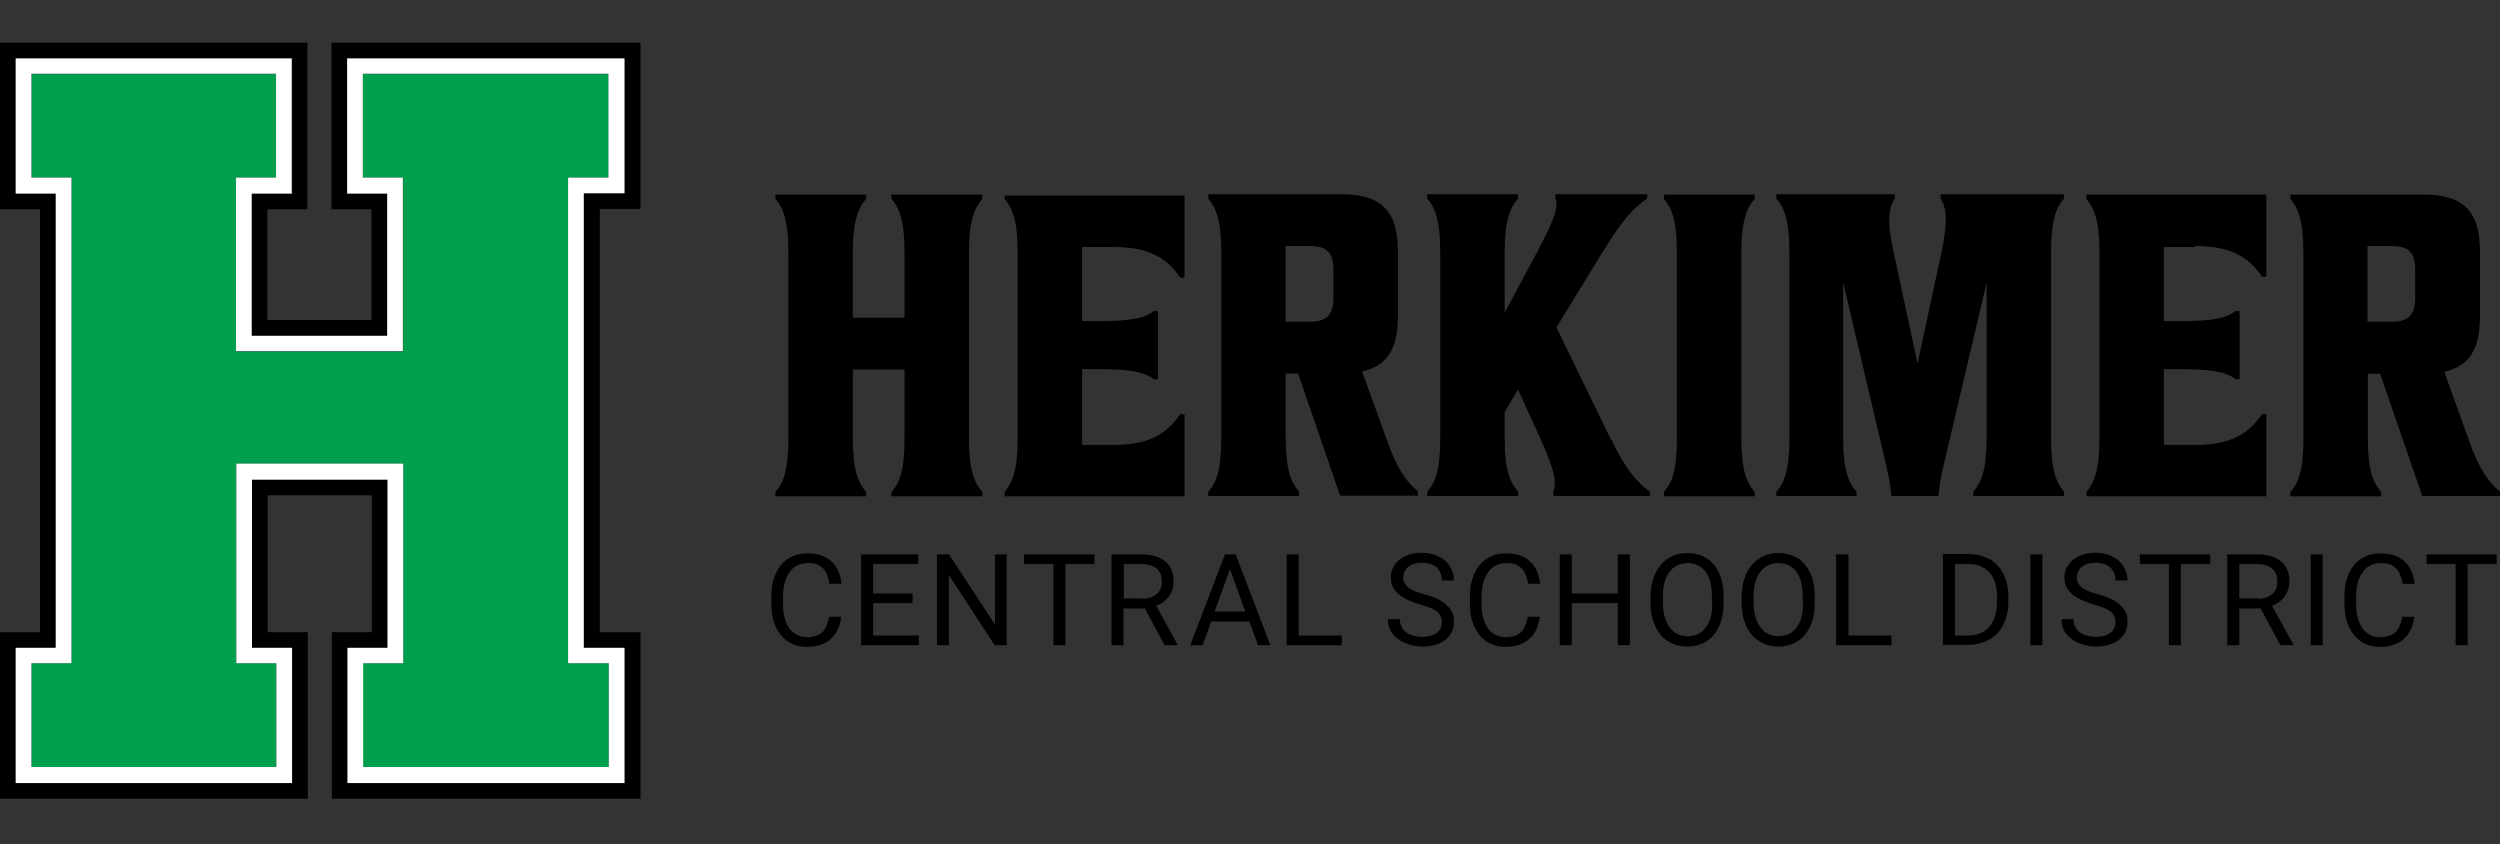 <?xml version="1.0" encoding="UTF-8"?>
<svg xmlns="http://www.w3.org/2000/svg" id="Layer_1" data-name="Layer 1" width="749" height="253" version="1.1" viewBox="0 0 749 253">
  <rect x="0" y="0" width="749" height="253" fill="#333333" stroke="none"/>
  <defs>
    <style>
      .cls-1 {
        fill: #009f4e;
      }

      .cls-1, .cls-2, .cls-3 {
        stroke-width: 0px;
      }

      .cls-2 {
        fill: #000;
      }

      .cls-3 {
        fill: #fff;
      }
    </style>
  </defs>
  <polygon class="cls-1" points="108.7 22.2 108.7 53.2 120.8 53.2 120.8 105.3 70.8 105.3 70.8 53.2 82.8 53.2 82.8 22.2 9.4 22.2 9.4 53.2 21.4 53.2 21.4 198.7 9.4 198.7 9.4 229.8 82.8 229.8 82.8 198.7 70.8 198.7 70.8 138.9 120.8 138.9 120.8 198.7 108.7 198.7 108.7 229.8 182.4 229.8 182.4 198.7 170.2 198.7 170.2 53.2 182.4 53.2 182.4 22.2 108.7 22.2"></polygon>
  <path class="cls-2" d="M99.3,12.8v49.9h12v33.2h-31.2v-33.2h12V12.8H0v49.9h12v126.7H0v49.9h92.2v-49.9h-12v-41h31.2v41h-12v49.9h92.5v-49.9h-12.2V62.6h12.2V12.8h-92.5ZM187.1,57.9h-12.2v136.1h12.2v40.5h-83v-40.5h12v-50.4h-40.6v50.4h12v40.5H4.7v-40.5h12V57.9H4.7V17.5h82.8v40.5h-12v42.6h40.6v-42.6h-12V17.5h83v40.5Z"></path>
  <path class="cls-3" d="M104,17.5v40.5h12v42.6h-40.6v-42.6h12V17.5H4.7v40.5h12v136.1H4.7v40.5h82.8v-40.5h-12v-50.4h40.6v50.4h-12v40.5h83v-40.5h-12.2V57.9h12.2V17.5h-83ZM182.4,53.2h-12.2v145.5h12.2v31.1h-73.6v-31.1h12v-59.8h-50v59.8h12v31.1H9.4v-31.1h12V53.2h-12v-31.1h73.3v31.1h-12v52h50v-52h-12v-31.1h73.6v31.1Z"></path>
  <rect class="cls-3" x="182.4" y="198.7" width="0" height="31.1"></rect>
  <rect class="cls-3" x="182.4" y="22.2" width="0" height="31.1"></rect>
  <path class="cls-2" d="M294.3,59.6v-1.3h-27.2v1.3c2.3,2.6,3.9,6.4,3.9,15.9v19.7h-15.5v-19.7c0-9.4,1.7-13.3,4-15.9v-1.3h-27.2v1.3c2.3,2.6,3.9,6.4,3.9,15.9v56c0,9.4-1.5,13.3-3.9,15.9v1.3h27.2v-1.3c-2.3-2.6-4-6.4-4-15.9v-20.8h15.5v20.8c0,9.4-1.5,13.3-3.9,15.9v1.3h27.2v-1.3c-2.3-2.6-4-6.4-4-15.9v-56c0-9.4,1.7-13.3,4-15.9Z"></path>
  <path class="cls-2" d="M301,59.6c2.2,2.6,3.9,6.4,3.9,15.9v56c0,9.4-1.7,13.3-3.9,15.9v1.3h53.9v-24.6h-1.3c-4.3,6.2-9.7,9.2-20.1,9.2h-9.3v-22.7h5.5c8.4,0,13.3.8,15.9,3h1.3v-20.4h-1.3c-2.6,2.2-7.5,3-15.9,3h-5.5v-22.2h9.3c10.4,0,15.9,3,20.1,9.2h1.3v-24.6h-53.9v1.3Z"></path>
  <path class="cls-2" d="M388.9,111.9l12.6,36.6h23.3v-1.3c-3.2-2.6-6.2-6.4-9.5-15.9l-7.2-20c7.5-1.7,10.7-6.8,10.7-16.5v-19.6c0-12-4.9-17-17-17h-39.8v1.3c2.2,2.6,3.9,6.4,3.9,15.9v56c0,9.4-1.5,13.3-3.9,15.9v1.3h27.2v-1.3c-2.3-2.6-4-6.4-4-15.9v-19.5h3.7ZM385.2,73.7h7.1c5.2,0,7.2,1.9,7.2,7.2v8.3c0,5.3-2.1,7.2-7.2,7.2h-7.1v-22.7Z"></path>
  <path class="cls-2" d="M482.5,131.4l-16.2-33.3,13.9-22.7c5.7-9.3,9.3-13.3,13.3-15.9v-1.3h-27.5v1.3c1,2.6-.3,6.2-5.4,15.9l-9.8,18.3v-18.3c0-9.4,1.7-13.3,4-15.9v-1.3h-27.2v1.3c2.3,2.6,3.9,6.4,3.9,15.9v56c0,9.4-1.5,13.3-3.9,15.9v1.3h27.2v-1.3c-2.3-2.6-4-6.4-4-15.9v-8l4-6.7,6.7,14.7c4.4,9.7,4.9,13.3,3.9,15.9v1.3h28.9v-1.3c-3.6-2.6-7.1-6.3-11.7-15.9Z"></path>
  <path class="cls-2" d="M525.7,59.6v-1.3h-27.2v1.3c2.3,2.6,3.9,6.4,3.9,15.9v56c0,9.4-1.5,13.3-3.9,15.9v1.3h27.2v-1.3c-2.3-2.6-4-6.4-4-15.9v-56c0-9.4,1.7-13.3,4-15.9Z"></path>
  <path class="cls-2" d="M595.2,84.6v46.8c0,9.4-1.7,13.3-4,15.9v1.3h27.2v-1.3c-2.3-2.6-3.9-6.4-3.9-15.9v-56c0-9.4,1.5-13.3,3.9-15.9v-1.3h-37v1.3c1.7,2.6,2.3,6.4.3,15.9l-7.2,33.5-7.2-33.5c-2.1-9.4-1.4-13.3.4-15.9v-1.3h-35.5v1.3c2.3,2.6,3.9,6.4,3.9,15.9v56c0,9.4-1.5,13.3-3.9,15.9v1.3h24v-1.3c-2.3-2.6-4-6.4-4-15.9v-46.8l12.9,54.8c.6,2.6,1.4,6.3,1.5,9.2h14.2c.1-2.8.9-6.6,1.5-9.2l12.9-54.8Z"></path>
  <path class="cls-2" d="M657.6,73.7c10.4,0,15.9,3,20.1,9.2h1.3v-24.6h-53.9v1.3c2.2,2.6,3.9,6.4,3.9,15.9v56c0,9.4-1.7,13.3-3.9,15.9v1.3h53.9v-24.6h-1.3c-4.3,6.2-9.7,9.2-20.1,9.2h-9.3v-22.7h5.5c8.4,0,13.3.8,15.9,3h1.3v-20.4h-1.3c-2.6,2.2-7.5,3-15.9,3h-5.5v-22.2h9.3Z"></path>
  <path class="cls-2" d="M739.5,131.4l-7.2-20c7.5-1.7,10.7-6.8,10.7-16.5v-19.6c0-12-4.9-17-17-17h-39.8v1.3c2.2,2.6,3.9,6.4,3.9,15.9v56c0,9.4-1.5,13.3-3.9,15.9v1.3h27.2v-1.3c-2.3-2.6-4-6.4-4-15.9v-19.5h3.7l12.6,36.6h23.3v-1.3c-3.2-2.6-6.2-6.4-9.5-15.9ZM723.6,89.2c0,5.3-2.1,7.2-7.2,7.2h-7.1v-22.7h7.1c5.2,0,7.2,1.9,7.2,7.2v8.3Z"></path>
  <path class="cls-2" d="M236.7,171.2c1.3-1.7,3.1-2.5,5.4-2.5s3.3.5,4.4,1.5c1,1,1.7,2.6,2,4.7h3.6c-.3-2.9-1.3-5.1-3-6.7-1.7-1.6-4.1-2.4-7-2.4s-4.1.5-5.8,1.5c-1.7,1-2.9,2.5-3.8,4.4-.9,1.9-1.4,4.1-1.4,6.7v2.6c0,3.9,1,7,2.9,9.3,1.9,2.3,4.5,3.5,7.7,3.5s5.3-.8,7.1-2.3c1.8-1.6,2.9-3.8,3.2-6.7h-3.6c-.4,2.2-1.1,3.8-2.1,4.7-1.1.9-2.6,1.4-4.6,1.4s-3.9-.9-5.2-2.6c-1.2-1.7-1.9-4.1-1.9-7.1v-2.6c0-3.1.7-5.5,2-7.2Z"></path>
  <polygon class="cls-2" points="261.6 180.7 273.4 180.7 273.4 177.8 261.6 177.8 261.6 169 275.1 169 275.1 166.1 258 166.1 258 193.3 275.3 193.3 275.3 190.4 261.6 190.4 261.6 180.7"></polygon>
  <polygon class="cls-2" points="298.1 187.1 284.3 166.1 280.7 166.1 280.7 193.3 284.3 193.3 284.3 172.3 298 193.3 301.6 193.3 301.6 166.1 298.1 166.1 298.1 187.1"></polygon>
  <polygon class="cls-2" points="306.8 169 315.6 169 315.6 193.3 319.2 193.3 319.2 169 327.9 169 327.9 166.1 306.8 166.1 306.8 169"></polygon>
  <path class="cls-2" d="M350.2,178.7c.9-1.3,1.4-2.7,1.4-4.4,0-2.7-.8-4.7-2.5-6.1-1.7-1.4-4-2.1-7.1-2.1h-9v27.2h3.6v-11h6.4l5.9,11h3.9v-.2l-6.4-11.6c1.6-.6,2.9-1.6,3.8-2.8ZM342.2,179.3h-5.5v-10.3h5.5c1.9,0,3.3.5,4.4,1.4,1,.9,1.5,2.2,1.5,3.9s-.5,2.8-1.6,3.7c-1.1.9-2.5,1.4-4.3,1.4Z"></path>
  <path class="cls-2" d="M367,166.1l-10.4,27.2h3.7l2.6-7.1h11.4l2.6,7.1h3.7l-10.4-27.2h-3.1ZM363.9,183.2l4.6-12.7,4.6,12.7h-9.3Z"></path>
  <polygon class="cls-2" points="389.1 166.1 385.5 166.1 385.5 193.3 402 193.3 402 190.4 389.1 190.4 389.1 166.1"></polygon>
  <path class="cls-2" d="M431.9,180.1c-1.3-.8-3-1.5-5.3-2.1-2.3-.6-3.9-1.3-4.8-2.1-.9-.8-1.4-1.7-1.4-2.8s.5-2.5,1.5-3.3c1-.8,2.4-1.2,4.1-1.2s3.4.5,4.4,1.4c1,.9,1.6,2.2,1.6,3.9h3.6c0-1.5-.4-2.9-1.2-4.2-.8-1.3-1.9-2.3-3.4-3-1.5-.7-3.1-1.1-5-1.1-2.7,0-5,.7-6.7,2.1-1.7,1.4-2.6,3.2-2.6,5.3s.7,3.5,2.1,4.8c1.4,1.3,3.6,2.4,6.7,3.3,2.5.7,4.2,1.4,5.1,2.2.9.7,1.4,1.8,1.4,3.1s-.5,2.4-1.5,3.2c-1,.8-2.5,1.2-4.4,1.2s-3.7-.5-4.9-1.4c-1.2-1-1.8-2.3-1.8-3.9h-3.6c0,1.6.4,3,1.3,4.2.9,1.2,2.1,2.2,3.8,2.9,1.6.7,3.4,1.1,5.2,1.1,2.9,0,5.2-.7,6.9-2,1.7-1.3,2.6-3.1,2.6-5.3s-.3-2.6-.9-3.6c-.6-1-1.6-1.9-2.8-2.7Z"></path>
  <path class="cls-2" d="M446,171.2c1.3-1.7,3.1-2.5,5.4-2.5s3.3.5,4.4,1.5c1,1,1.7,2.6,2,4.7h3.6c-.3-2.9-1.3-5.1-3-6.7-1.7-1.6-4.1-2.4-7-2.4s-4.1.5-5.8,1.5c-1.7,1-2.9,2.5-3.8,4.4-.9,1.9-1.4,4.1-1.4,6.7v2.6c0,3.9,1,7,2.9,9.3,1.9,2.3,4.5,3.5,7.7,3.5s5.3-.8,7.1-2.3c1.8-1.6,2.9-3.8,3.2-6.7h-3.6c-.4,2.2-1.1,3.8-2.1,4.7-1.1.9-2.6,1.4-4.6,1.4s-3.9-.9-5.2-2.6c-1.2-1.7-1.9-4.1-1.9-7.1v-2.6c0-3.1.7-5.5,2-7.2Z"></path>
  <polygon class="cls-2" points="484.7 177.8 470.9 177.8 470.9 166.1 467.3 166.1 467.3 193.3 470.9 193.3 470.9 180.7 484.7 180.7 484.7 193.3 488.3 193.3 488.3 166.1 484.7 166.1 484.7 177.8"></polygon>
  <path class="cls-2" d="M511.3,167.3c-1.7-1.1-3.6-1.6-5.8-1.6s-4.1.5-5.7,1.6c-1.7,1.1-3,2.6-3.9,4.6-.9,2-1.4,4.3-1.4,6.9v2c0,2.6.5,4.8,1.4,6.8.9,2,2.2,3.5,3.9,4.5,1.7,1.1,3.6,1.6,5.7,1.6s4.1-.5,5.8-1.6c1.6-1,2.9-2.6,3.8-4.6.9-2,1.3-4.3,1.3-7v-1.7c0-2.7-.4-5-1.3-7-.9-2-2.2-3.5-3.8-4.6ZM513,180.8c0,3.2-.7,5.6-2,7.3-1.3,1.7-3.1,2.5-5.4,2.5s-4.1-.9-5.4-2.7c-1.3-1.8-2-4.3-2-7.4v-2c0-3.1.7-5.5,2-7.2,1.3-1.7,3.1-2.6,5.4-2.6s4.1.9,5.4,2.6c1.3,1.7,1.9,4.2,1.9,7.4v2Z"></path>
  <path class="cls-2" d="M538.6,167.3c-1.7-1.1-3.6-1.6-5.8-1.6s-4.1.5-5.7,1.6c-1.7,1.1-3,2.6-3.9,4.6-.9,2-1.4,4.3-1.4,6.9v2c0,2.6.5,4.8,1.4,6.8.9,2,2.2,3.5,3.9,4.5,1.7,1.1,3.6,1.6,5.7,1.6s4.1-.5,5.8-1.6c1.6-1,2.9-2.6,3.8-4.6.9-2,1.3-4.3,1.3-7v-1.7c0-2.7-.4-5-1.3-7-.9-2-2.2-3.5-3.8-4.6ZM540.2,180.8c0,3.2-.7,5.6-2,7.3-1.3,1.7-3.1,2.5-5.4,2.5s-4.1-.9-5.4-2.7c-1.3-1.8-2-4.3-2-7.4v-2c0-3.1.7-5.5,2-7.2,1.3-1.7,3.1-2.6,5.4-2.6s4.1.9,5.4,2.6c1.3,1.7,1.9,4.2,1.9,7.4v2Z"></path>
  <polygon class="cls-2" points="553.8 166.1 550.1 166.1 550.1 193.3 566.7 193.3 566.7 190.4 553.8 190.4 553.8 166.1"></polygon>
  <path class="cls-2" d="M596.1,167.6c-1.8-1-3.9-1.6-6.3-1.6h-7.7v27.2h7.5c2.4,0,4.6-.6,6.4-1.6,1.8-1,3.3-2.5,4.2-4.5,1-1.9,1.5-4.2,1.5-6.8v-1.7c0-2.5-.5-4.7-1.5-6.7-1-1.9-2.4-3.4-4.2-4.5ZM598.3,180.4c0,3.2-.8,5.6-2.3,7.4-1.5,1.7-3.7,2.6-6.5,2.6h-3.8v-21.4h4.2c2.7,0,4.7.9,6.2,2.6,1.5,1.7,2.2,4.1,2.2,7.2v1.6Z"></path>
  <rect class="cls-2" x="608.3" y="166.1" width="3.6" height="27.2"></rect>
  <path class="cls-2" d="M633.7,180.1c-1.3-.8-3-1.5-5.3-2.1-2.3-.6-3.9-1.3-4.8-2.1-.9-.8-1.4-1.7-1.4-2.8s.5-2.5,1.5-3.3,2.4-1.2,4.1-1.2,3.4.5,4.4,1.4c1,.9,1.6,2.2,1.6,3.9h3.6c0-1.5-.4-2.9-1.2-4.2-.8-1.3-1.9-2.3-3.4-3-1.5-.7-3.1-1.1-5-1.1-2.7,0-5,.7-6.7,2.1-1.7,1.4-2.6,3.2-2.6,5.3s.7,3.5,2.1,4.8c1.4,1.3,3.6,2.4,6.7,3.3,2.5.7,4.2,1.4,5.1,2.2.9.7,1.4,1.8,1.4,3.1s-.5,2.4-1.5,3.2c-1,.8-2.5,1.2-4.4,1.2s-3.7-.5-4.9-1.4c-1.2-1-1.8-2.3-1.8-3.9h-3.6c0,1.6.4,3,1.3,4.2.9,1.2,2.1,2.2,3.8,2.9,1.6.7,3.4,1.1,5.2,1.1,2.9,0,5.2-.7,6.9-2,1.7-1.3,2.6-3.1,2.6-5.3s-.3-2.6-.9-3.6c-.6-1-1.6-1.9-2.8-2.7Z"></path>
  <polygon class="cls-2" points="641.1 169 649.8 169 649.8 193.3 653.4 193.3 653.4 169 662.2 169 662.2 166.1 641.1 166.1 641.1 169"></polygon>
  <path class="cls-2" d="M684.5,178.7c.9-1.3,1.4-2.7,1.4-4.4,0-2.7-.8-4.7-2.5-6.1-1.7-1.4-4-2.1-7.1-2.1h-9v27.2h3.6v-11h6.4l5.9,11h3.9v-.2l-6.4-11.6c1.6-.6,2.9-1.6,3.8-2.8ZM676.4,179.3h-5.5v-10.3h5.5c1.9,0,3.3.5,4.4,1.4,1,.9,1.5,2.2,1.5,3.9s-.5,2.8-1.6,3.7c-1.1.9-2.5,1.4-4.3,1.4Z"></path>
  <rect class="cls-2" x="692.3" y="166.1" width="3.6" height="27.2"></rect>
  <path class="cls-2" d="M708,171.2c1.3-1.7,3.1-2.5,5.4-2.5s3.3.5,4.4,1.5c1,1,1.7,2.6,2,4.7h3.6c-.3-2.9-1.3-5.1-3-6.7-1.7-1.6-4.1-2.4-7-2.4s-4.1.5-5.8,1.5c-1.7,1-2.9,2.5-3.8,4.4-.9,1.9-1.4,4.1-1.4,6.7v2.6c0,3.9,1,7,2.9,9.3,1.9,2.3,4.5,3.5,7.7,3.5s5.3-.8,7.1-2.3c1.8-1.6,2.9-3.8,3.2-6.7h-3.6c-.4,2.2-1.1,3.8-2.1,4.7-1.1.9-2.6,1.4-4.6,1.4s-3.9-.9-5.2-2.6c-1.2-1.7-1.9-4.1-1.9-7.1v-2.6c0-3.1.7-5.5,2-7.2Z"></path>
  <polygon class="cls-2" points="727 169 735.7 169 735.7 193.3 739.3 193.3 739.3 169 748 169 748 166.1 727 166.1 727 169"></polygon>
</svg>
